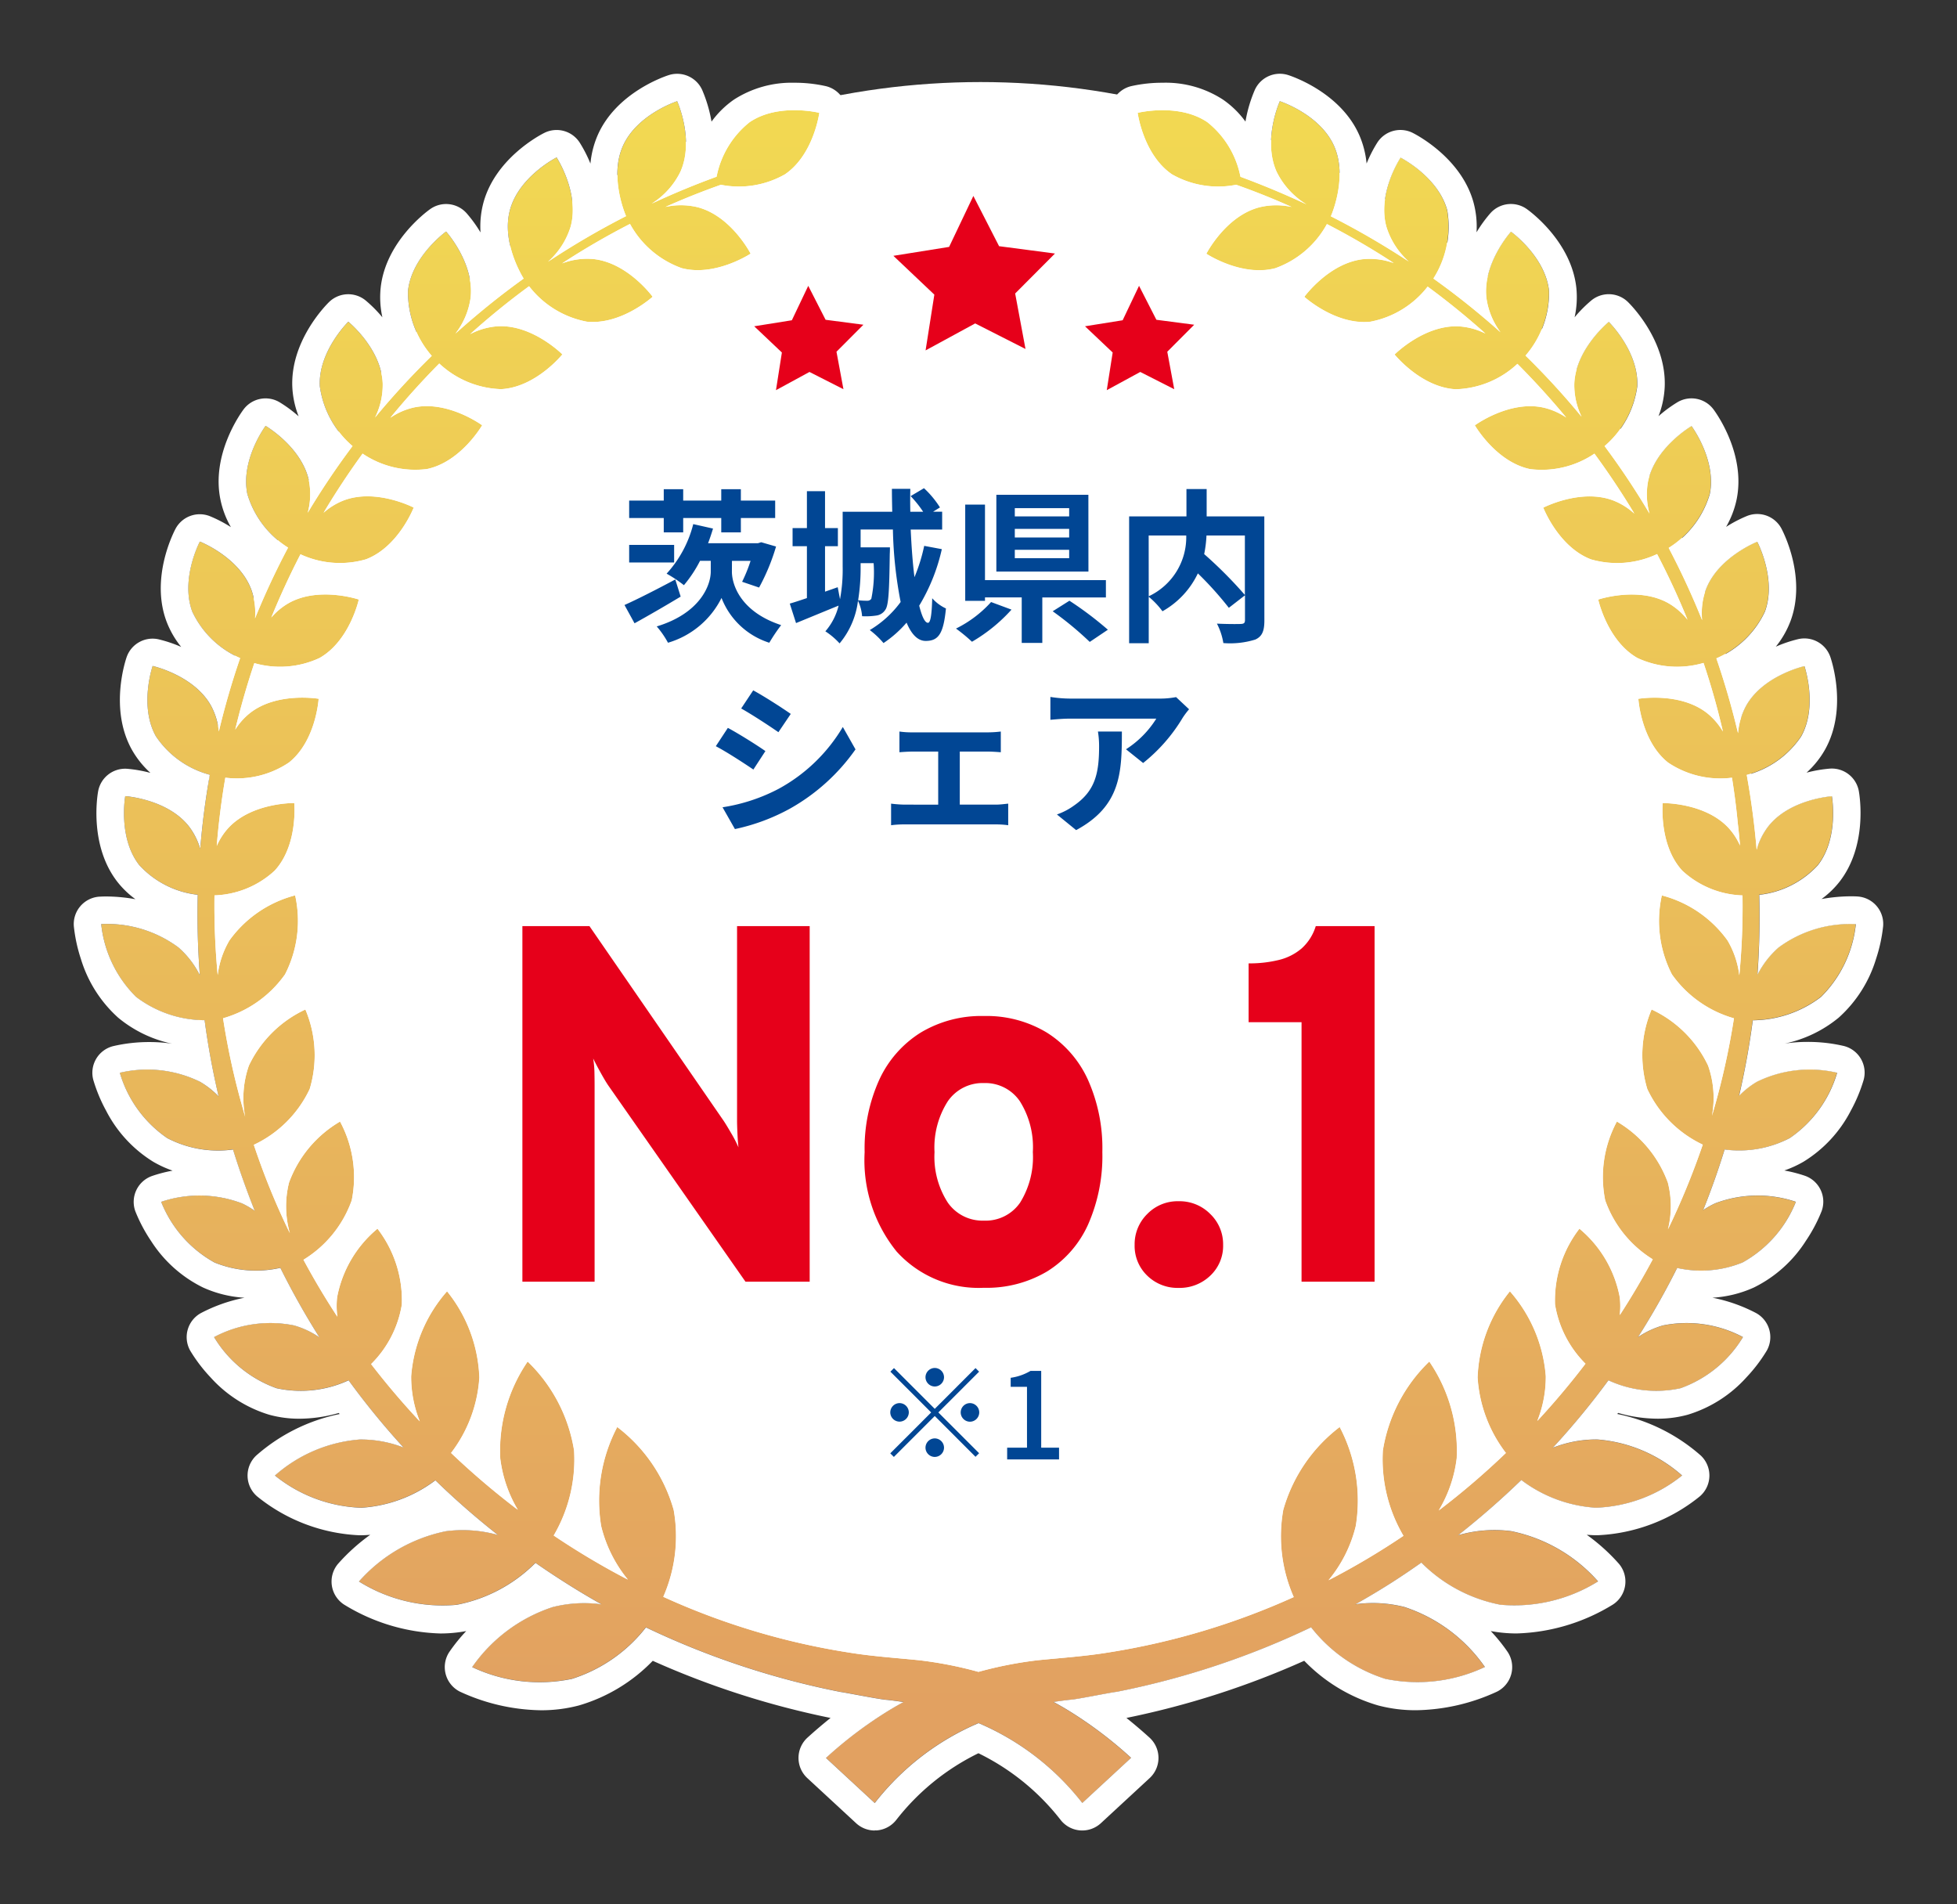 <svg id="img_mv_badge_01" xmlns="http://www.w3.org/2000/svg" xmlns:xlink="http://www.w3.org/1999/xlink" width="142.559" height="138.693" viewBox="0 0 142.559 138.693">
  <rect x="0" y="0" width="142.559" height="138.693" fill="#333333" stroke="none"/>
  <defs>
    <linearGradient id="linear-gradient" x1="0.5" x2="0.5" y2="1" gradientUnits="objectBoundingBox">
      <stop offset="0" stop-color="#ff9a10"/>
      <stop offset="1" stop-color="#ff531f"/>
    </linearGradient>
    <clipPath id="clip-path">
      <rect id="長方形_855" data-name="長方形 855" width="142.559" height="138.693" fill="url(#linear-gradient)"/>
    </clipPath>
    <linearGradient id="linear-gradient-2" x1="0.5" y1="0.942" x2="0.5" gradientUnits="objectBoundingBox">
      <stop offset="0" stop-color="#e2a161"/>
      <stop offset="1" stop-color="#f2d952"/>
    </linearGradient>
  </defs>
  <ellipse id="楕円形_186" data-name="楕円形 186" cx="56.681" cy="58.524" rx="56.681" ry="58.524" transform="translate(14.746 5.977)" fill="#fff"/>
  <g id="グループ_3005" data-name="グループ 3005" transform="translate(0 0)">
    <g id="グループ_3004" data-name="グループ 3004" transform="translate(0 0)" clip-path="url(#clip-path)">
      <path id="合体_23" data-name="合体 23" d="M63.906,118.125a19.025,19.025,0,0,0-7.562,5.822l-3.553-3.285a30.15,30.15,0,0,1,4.661-3.505q.488-.295.988-.565-.6-.093-1.2-.16c-.388,0-2.94-.518-3.4-.578a59.728,59.728,0,0,1-14.164-4.7,11.079,11.079,0,0,1-5.4,3.752,11.517,11.517,0,0,1-7.259-.86,11.522,11.522,0,0,1,5.859-4.37,9.338,9.338,0,0,1,3.569-.2q-1.372-.771-2.7-1.617-1.079-.685-2.116-1.406a11.047,11.047,0,0,1-5.75,3.058,11.517,11.517,0,0,1-7.11-1.7,11.52,11.52,0,0,1,6.327-3.66,9.463,9.463,0,0,1,3.8.275,57.608,57.608,0,0,1-4.559-3.986,10.012,10.012,0,0,1-5.4,2,10.586,10.586,0,0,1-6.288-2.347,10.58,10.58,0,0,1,6.178-2.624,8.565,8.565,0,0,1,3.195.588,56.772,56.772,0,0,1-4.007-4.9,8.306,8.306,0,0,1-5.249.577,8.739,8.739,0,0,1-4.551-3.725,8.737,8.737,0,0,1,5.819-.85,6.39,6.39,0,0,1,1.862.877,57.02,57.02,0,0,1-2.852-5.07,8,8,0,0,1-4.8-.391,8.743,8.743,0,0,1-3.883-4.417,8.737,8.737,0,0,1,5.88.11,5.923,5.923,0,0,1,.941.549c-.59-1.468-1.12-2.963-1.585-4.469a8.03,8.03,0,0,1-4.792-.831,8.74,8.74,0,0,1-3.455-4.76,8.742,8.742,0,0,1,5.844.657A6.23,6.23,0,0,1,8.555,72.5c-.431-1.835-.773-3.693-1.024-5.558a8.3,8.3,0,0,1-4.992-1.7A8.744,8.744,0,0,1,0,59.934a8.743,8.743,0,0,1,5.629,1.7,6.646,6.646,0,0,1,1.556,2.021,58.02,58.02,0,0,1-.153-5.86,6.811,6.811,0,0,1-4.26-2.153c-1.563-1.994-1.024-5.026-1.024-5.026s3.073.2,4.636,2.2a4.913,4.913,0,0,1,.827,1.649q.224-2.714.7-5.406a6.846,6.846,0,0,1-3.927-2.8c-1.237-2.211-.24-5.124-.24-5.124s3.005.672,4.244,2.883a4.985,4.985,0,0,1,.578,1.888c.428-1.8.945-3.586,1.551-5.346a6.879,6.879,0,0,1-3.489-3.387c-.882-2.375.552-5.1.552-5.1s2.866,1.126,3.749,3.5a5.055,5.055,0,0,1,.274,2.09,56.1,56.1,0,0,1,2.405-5.15A6.922,6.922,0,0,1,10.642,28.6c-.506-2.483,1.33-4.955,1.33-4.955s2.659,1.554,3.165,4.036a5.156,5.156,0,0,1-.094,2.292,56.266,56.266,0,0,1,3.263-4.856,6.974,6.974,0,0,1-2.383-4.369C15.8,18.219,18,16.06,18,16.06S20.387,18,20.505,20.536a5.312,5.312,0,0,1-.558,2.5,57.5,57.5,0,0,1,4.131-4.49,7.034,7.034,0,0,1-1.729-4.74c.272-2.52,2.774-4.315,2.774-4.315s2.06,2.289,1.788,4.808A5.491,5.491,0,0,1,25.8,16.93q.731-.659,1.492-1.3,1.687-1.423,3.48-2.711c-.2-.327-1.613-2.713-1-4.987.656-2.448,3.4-3.837,3.4-3.837S34.855,6.673,34.2,9.12a5.618,5.618,0,0,1-1.654,2.574A58.135,58.135,0,0,1,38.233,8.37c-.114-.263-1.2-2.9-.232-5.1C39.027.95,41.955,0,41.955,0s1.267,2.807.241,5.124a5.667,5.667,0,0,1-2.1,2.335q2.32-1.083,4.728-1.961a6.711,6.711,0,0,1,2.4-3.967C49.325.1,52.313.846,52.313.846s-.408,3.052-2.5,4.478a6.779,6.779,0,0,1-4.672.764Q43.075,6.818,41.1,7.7a5.187,5.187,0,0,1,2.349.02c2.452.643,3.856,3.382,3.856,3.382s-2.568,1.7-5.019,1.056a6.954,6.954,0,0,1-3.768-3.221,54.515,54.515,0,0,0-4.949,2.875,5.159,5.159,0,0,1,2.266-.32c2.521.257,4.332,2.749,4.332,2.749s-2.277,2.073-4.8,1.815a6.934,6.934,0,0,1-4.2-2.582,55.081,55.081,0,0,0-4.293,3.49,5.049,5.049,0,0,1,2.018-.574c2.531-.134,4.7,2.049,4.7,2.049s-1.931,2.4-4.461,2.532a6.89,6.89,0,0,1-4.507-1.868Q22.748,21,21.061,23.053a4.935,4.935,0,0,1,1.726-.753c2.479-.521,4.961,1.3,4.961,1.3s-1.538,2.667-4.018,3.188a6.849,6.849,0,0,1-4.691-1.122q-1.518,2.087-2.842,4.306a4.848,4.848,0,0,1,1.465-.9c2.37-.9,5.1.523,5.1.523s-1.109,2.872-3.48,3.769A6.818,6.818,0,0,1,14.516,33q-1.164,2.254-2.125,4.606a4.806,4.806,0,0,1,1.251-1.043c2.2-1.25,5.122-.269,5.122-.269s-.654,3.009-2.859,4.259a6.8,6.8,0,0,1-4.75.374q-.8,2.386-1.392,4.842a4.79,4.79,0,0,1,1.056-1.193c1.985-1.574,5.02-1.052,5.02-1.052s-.184,3.073-2.169,4.648a6.8,6.8,0,0,1-4.628,1.1q-.424,2.462-.625,4.967a4.773,4.773,0,0,1,.846-1.308c1.72-1.861,4.8-1.814,4.8-1.814s.291,3.066-1.428,4.927a6.782,6.782,0,0,1-4.384,1.8,54.05,54.05,0,0,0,.234,5.8,6.52,6.52,0,0,1,.857-2.524,8.541,8.541,0,0,1,4.785-3.278,8.542,8.542,0,0,1-.734,5.753,8.315,8.315,0,0,1-4.517,3.2,53.751,53.751,0,0,0,1.441,6.573c.056.2.113.407.171.611a7.154,7.154,0,0,1,.269-3.737,8.546,8.546,0,0,1,4.116-4.087,8.543,8.543,0,0,1,.315,5.792,8.475,8.475,0,0,1-4.07,4.065,52.776,52.776,0,0,0,2.623,6.433,7.118,7.118,0,0,1-.062-3.676A8.544,8.544,0,0,1,17.4,74.317a8.541,8.541,0,0,1,.852,5.736,8.341,8.341,0,0,1-3.516,4.331q1.142,2.127,2.468,4.147a5.9,5.9,0,0,1-.019-1.411,8.541,8.541,0,0,1,2.941-5A8.539,8.539,0,0,1,21.9,87.641a7.885,7.885,0,0,1-2.243,4.342q1.67,2.169,3.544,4.17a8.615,8.615,0,0,1-.629-3.293,10.577,10.577,0,0,1,2.615-6.18,10.573,10.573,0,0,1,2.354,6.285,10.068,10.068,0,0,1-2.06,5.49,56.963,56.963,0,0,0,4.86,4.139,9.566,9.566,0,0,1-1.283-3.768,11.513,11.513,0,0,1,2-7.03,11.517,11.517,0,0,1,3.384,6.479,10.957,10.957,0,0,1-1.484,6.194,55.528,55.528,0,0,0,5.4,3.21,9.778,9.778,0,0,1-1.947-3.9,11.526,11.526,0,0,1,1.173-7.215,11.523,11.523,0,0,1,4.114,6.042,10.966,10.966,0,0,1-.757,6.328,51.861,51.861,0,0,0,13.416,4.041c1.766.292,3.462.4,5.234.579a28.784,28.784,0,0,1,4.307.845,28.784,28.784,0,0,1,4.307-.845c1.773-.178,3.467-.287,5.234-.579a52.647,52.647,0,0,0,13.424-4.023,10.976,10.976,0,0,1-.764-6.346,11.523,11.523,0,0,1,4.114-6.042,11.522,11.522,0,0,1,1.172,7.215,9.816,9.816,0,0,1-1.985,3.946,54.534,54.534,0,0,0,5.456-3.234,10.972,10.972,0,0,1-1.5-6.217,11.517,11.517,0,0,1,3.384-6.479,11.513,11.513,0,0,1,2,7.03,9.6,9.6,0,0,1-1.312,3.818,56.066,56.066,0,0,0,4.89-4.187,10.071,10.071,0,0,1-2.061-5.492,10.573,10.573,0,0,1,2.354-6.285,10.577,10.577,0,0,1,2.615,6.18,8.6,8.6,0,0,1-.619,3.265q1.853-2,3.509-4.169a7.865,7.865,0,0,1-2.219-4.315,8.543,8.543,0,0,1,1.778-5.521,8.541,8.541,0,0,1,2.941,5,5.851,5.851,0,0,1,0,1.294c.855-1.318,1.658-2.676,2.4-4.062a8.3,8.3,0,0,1-3.465-4.3,8.541,8.541,0,0,1,.852-5.736,8.54,8.54,0,0,1,3.717,4.452,6.945,6.945,0,0,1,.006,3.4A55.656,55.656,0,0,0,116.665,76a8.452,8.452,0,0,1-4.043-4.052,8.549,8.549,0,0,1,.315-5.792,8.546,8.546,0,0,1,4.116,4.087,7.107,7.107,0,0,1,.282,3.658,54.107,54.107,0,0,0,1.6-7.1,8.318,8.318,0,0,1-4.519-3.2,8.542,8.542,0,0,1-.734-5.753,8.541,8.541,0,0,1,4.785,3.278,6.531,6.531,0,0,1,.86,2.543,52.783,52.783,0,0,0,.232-5.819,6.782,6.782,0,0,1-4.384-1.8c-1.72-1.861-1.428-4.927-1.428-4.927s3.078-.047,4.8,1.814a4.758,4.758,0,0,1,.831,1.277q-.069-.813-.164-1.628-.158-1.665-.424-3.309a6.815,6.815,0,0,1-4.649-1.1c-1.985-1.575-2.169-4.648-2.169-4.648s3.035-.522,5.02,1.052a4.871,4.871,0,0,1,1.139,1.328q-.583-2.534-1.411-4.993a6.851,6.851,0,0,1-4.813-.358c-2.2-1.25-2.859-4.259-2.859-4.259s2.918-.982,5.122.269a4.9,4.9,0,0,1,1.382,1.2q-.992-2.442-2.215-4.78a6.852,6.852,0,0,1-4.811.387c-2.37-.9-3.48-3.769-3.48-3.769s2.733-1.42,5.1-.523a4.9,4.9,0,0,1,1.536.96q-1.352-2.249-2.91-4.37a6.851,6.851,0,0,1-4.694,1.124c-2.48-.522-4.018-3.188-4.018-3.188s2.482-1.823,4.961-1.3a4.918,4.918,0,0,1,1.694.731q-1.685-2.034-3.553-3.908a6.87,6.87,0,0,1-4.488,1.851c-2.529-.133-4.46-2.532-4.46-2.532s2.172-2.183,4.7-2.049a4.992,4.992,0,0,1,1.919.524q-2.021-1.81-4.21-3.42a6.914,6.914,0,0,1-4.185,2.562c-2.521.258-4.8-1.815-4.8-1.815s1.81-2.492,4.331-2.749a5.11,5.11,0,0,1,2.189.293,54.348,54.348,0,0,0-4.874-2.843,6.948,6.948,0,0,1-3.765,3.217c-2.451.643-5.019-1.056-5.019-1.056s1.4-2.74,3.856-3.382A5.189,5.189,0,0,1,86.717,7.7q-1.981-.89-4.04-1.616A6.782,6.782,0,0,1,78,5.324C75.907,3.9,75.5.846,75.5.846s2.988-.741,5.083.684A6.715,6.715,0,0,1,82.988,5.5q2.484.918,4.81,2.01a5.729,5.729,0,0,1-2.182-2.39C84.59,2.807,85.857,0,85.857,0s2.929.95,3.954,3.268C90.8,5.5,89.656,8.2,89.574,8.381a58.864,58.864,0,0,1,5.674,3.294A5.6,5.6,0,0,1,93.613,9.12c-.657-2.447,1.027-5.026,1.027-5.026s2.748,1.39,3.4,3.837a7.057,7.057,0,0,1-1,4.977,56.824,56.824,0,0,1,4.885,3.909A5.414,5.414,0,0,1,100.9,14.3c-.272-2.519,1.788-4.808,1.788-4.808s2.5,1.8,2.774,4.315a7.007,7.007,0,0,1-1.71,4.716,56.059,56.059,0,0,1,4.081,4.448,5.272,5.272,0,0,1-.528-2.434c.119-2.531,2.508-4.476,2.508-4.476s2.2,2.159,2.076,4.69a6.967,6.967,0,0,1-2.377,4.363,56.266,56.266,0,0,1,3.27,4.911,5.188,5.188,0,0,1-.107-2.341c.507-2.482,3.165-4.036,3.165-4.036s1.836,2.471,1.33,4.955a6.941,6.941,0,0,1-2.989,3.925,57.1,57.1,0,0,1,2.434,5.26,5.122,5.122,0,0,1,.265-2.213c.883-2.375,3.749-3.5,3.749-3.5s1.435,2.724.553,5.1a6.909,6.909,0,0,1-3.527,3.4c.615,1.79,1.141,3.609,1.576,5.447a5.042,5.042,0,0,1,.591-2.006c1.237-2.21,4.243-2.883,4.243-2.883s1,2.913-.24,5.124a6.869,6.869,0,0,1-3.959,2.807q.49,2.7.722,5.447a4.94,4.94,0,0,1,.841-1.7c1.563-1.994,4.635-2.2,4.635-2.2s.538,3.032-1.025,5.026a6.814,6.814,0,0,1-4.267,2.154,57.938,57.938,0,0,1-.13,5.828,6.626,6.626,0,0,1,1.538-1.99,8.746,8.746,0,0,1,5.63-1.7,8.744,8.744,0,0,1-2.54,5.3,8.286,8.286,0,0,1-4.967,1.7c-.242,1.844-.574,3.684-1,5.505a6.193,6.193,0,0,1,1.3-1.026,8.742,8.742,0,0,1,5.844-.657A8.741,8.741,0,0,1,123,75.524a8,8,0,0,1-4.748.836q-.689,2.234-1.566,4.42a5.92,5.92,0,0,1,.878-.5,8.737,8.737,0,0,1,5.88-.11,8.743,8.743,0,0,1-3.883,4.417,7.975,7.975,0,0,1-4.766.4,56.307,56.307,0,0,1-2.855,5.042,6.37,6.37,0,0,1,1.83-.856,8.739,8.739,0,0,1,5.82.85,8.739,8.739,0,0,1-4.551,3.725,8.306,8.306,0,0,1-5.249-.577,57.2,57.2,0,0,1-4.056,4.916,8.589,8.589,0,0,1,3.244-.607,10.576,10.576,0,0,1,6.177,2.624,10.582,10.582,0,0,1-6.287,2.347,10.029,10.029,0,0,1-5.423-2.019,59.94,59.94,0,0,1-4.609,4.025,9.507,9.507,0,0,1,3.872-.3,11.52,11.52,0,0,1,6.327,3.66,11.518,11.518,0,0,1-7.11,1.7,11.059,11.059,0,0,1-5.763-3.07q-1.03.725-2.1,1.419-1.328.847-2.7,1.617a9.341,9.341,0,0,1,3.57.2,11.521,11.521,0,0,1,5.859,4.37,11.517,11.517,0,0,1-7.259.86,11.078,11.078,0,0,1-5.4-3.753,59.737,59.737,0,0,1-14.163,4.7c-.425.04-2.979.571-3.4.578q-.6.067-1.2.16.5.271.988.565a30.15,30.15,0,0,1,4.661,3.505l-3.553,3.285A19.023,19.023,0,0,0,63.906,118.125Z" transform="translate(7.373 7.373)" fill="url(#linear-gradient-2)"/>
      <path id="合体_23_-_アウトライン" data-name="合体 23 - アウトライン" d="M71.469,123.946l3.553-3.285a30.15,30.15,0,0,0-4.661-3.505q-.488-.295-.988-.565.6-.093,1.2-.16c.417-.008,2.971-.539,3.4-.578a59.738,59.738,0,0,0,14.163-4.7,11.078,11.078,0,0,0,5.4,3.753,11.517,11.517,0,0,0,7.259-.86,11.522,11.522,0,0,0-5.859-4.37,9.342,9.342,0,0,0-3.57-.2q1.372-.77,2.7-1.617,1.075-.694,2.1-1.419a11.058,11.058,0,0,0,5.763,3.07,11.517,11.517,0,0,0,7.11-1.7,11.52,11.52,0,0,0-6.327-3.66,9.507,9.507,0,0,0-3.872.3,59.944,59.944,0,0,0,4.609-4.025,10.03,10.03,0,0,0,5.423,2.019,10.585,10.585,0,0,0,6.287-2.347,10.575,10.575,0,0,0-6.177-2.624,8.589,8.589,0,0,0-3.244.607,57.207,57.207,0,0,0,4.056-4.916,8.306,8.306,0,0,0,5.249.577,8.739,8.739,0,0,0,4.551-3.725,8.739,8.739,0,0,0-5.82-.85,6.37,6.37,0,0,0-1.83.856A56.31,56.31,0,0,0,114.8,84.98a7.975,7.975,0,0,0,4.766-.4,8.743,8.743,0,0,0,3.883-4.417,8.737,8.737,0,0,0-5.88.11,5.919,5.919,0,0,0-.878.5q.878-2.185,1.566-4.42A8,8,0,0,0,123,75.524a8.741,8.741,0,0,0,3.455-4.76,8.742,8.742,0,0,0-5.844.657,6.192,6.192,0,0,0-1.3,1.026c.423-1.821.755-3.661,1-5.505a8.286,8.286,0,0,0,4.967-1.7,8.744,8.744,0,0,0,2.54-5.3,8.746,8.746,0,0,0-5.63,1.7,6.626,6.626,0,0,0-1.538,1.99,57.944,57.944,0,0,0,.13-5.828,6.814,6.814,0,0,0,4.267-2.154c1.563-1.994,1.025-5.026,1.025-5.026s-3.073.2-4.636,2.2a4.94,4.94,0,0,0-.841,1.7q-.232-2.738-.722-5.447a6.869,6.869,0,0,0,3.959-2.807c1.238-2.211.24-5.124.24-5.124s-3.005.672-4.243,2.883a5.042,5.042,0,0,0-.591,2.006c-.435-1.837-.961-3.657-1.576-5.447a6.909,6.909,0,0,0,3.527-3.4c.882-2.375-.553-5.1-.553-5.1s-2.865,1.126-3.749,3.5a5.121,5.121,0,0,0-.265,2.213,57.106,57.106,0,0,0-2.434-5.26,6.941,6.941,0,0,0,2.989-3.925c.506-2.483-1.33-4.955-1.33-4.955s-2.658,1.554-3.165,4.036a5.188,5.188,0,0,0,.107,2.341,56.267,56.267,0,0,0-3.27-4.911,6.967,6.967,0,0,0,2.377-4.363c.119-2.531-2.076-4.69-2.076-4.69s-2.388,1.944-2.508,4.476a5.273,5.273,0,0,0,.528,2.434,56.058,56.058,0,0,0-4.081-4.448,7.007,7.007,0,0,0,1.71-4.716c-.272-2.52-2.774-4.315-2.774-4.315s-2.06,2.289-1.788,4.808a5.414,5.414,0,0,0,1.031,2.521,56.82,56.82,0,0,0-4.885-3.909,7.057,7.057,0,0,0,1-4.977c-.656-2.448-3.4-3.837-3.4-3.837S92.957,6.673,93.614,9.12a5.6,5.6,0,0,0,1.634,2.555,58.864,58.864,0,0,0-5.674-3.294c.082-.186,1.226-2.878.237-5.114C88.786.95,85.857,0,85.857,0s-1.267,2.807-.241,5.124A5.729,5.729,0,0,0,87.8,7.514q-2.327-1.089-4.81-2.01a6.715,6.715,0,0,0-2.405-3.974C78.488.1,75.5.846,75.5.846S75.907,3.9,78,5.324a6.782,6.782,0,0,0,4.676.763q2.056.724,4.04,1.616a5.19,5.19,0,0,0-2.354.019c-2.452.643-3.856,3.382-3.856,3.382s2.568,1.7,5.019,1.056a6.948,6.948,0,0,0,3.765-3.217,54.348,54.348,0,0,1,4.874,2.843,5.11,5.11,0,0,0-2.189-.293c-2.521.257-4.331,2.749-4.331,2.749s2.277,2.073,4.8,1.815A6.914,6.914,0,0,0,96.627,13.5q2.186,1.607,4.21,3.42a4.992,4.992,0,0,0-1.919-.524c-2.53-.134-4.7,2.049-4.7,2.049s1.931,2.4,4.46,2.532a6.87,6.87,0,0,0,4.488-1.851q1.865,1.87,3.553,3.908a4.918,4.918,0,0,0-1.694-.731c-2.479-.521-4.961,1.3-4.961,1.3s1.538,2.667,4.018,3.188a6.851,6.851,0,0,0,4.694-1.124q1.554,2.116,2.91,4.37a4.9,4.9,0,0,0-1.536-.96c-2.37-.9-5.1.523-5.1.523s1.109,2.872,3.48,3.769a6.852,6.852,0,0,0,4.811-.387q1.22,2.335,2.215,4.78a4.9,4.9,0,0,0-1.382-1.2c-2.2-1.25-5.122-.269-5.122-.269s.654,3.009,2.859,4.259a6.851,6.851,0,0,0,4.813.358q.826,2.459,1.411,4.993a4.871,4.871,0,0,0-1.139-1.328c-1.985-1.574-5.02-1.052-5.02-1.052s.184,3.073,2.169,4.648a6.815,6.815,0,0,0,4.649,1.1q.266,1.645.424,3.309.095.814.164,1.628a4.758,4.758,0,0,0-.832-1.277c-1.72-1.861-4.8-1.814-4.8-1.814s-.292,3.066,1.428,4.927a6.782,6.782,0,0,0,4.384,1.8,52.78,52.78,0,0,1-.232,5.819,6.531,6.531,0,0,0-.86-2.543,8.541,8.541,0,0,0-4.785-3.278,8.542,8.542,0,0,0,.734,5.753,8.318,8.318,0,0,0,4.519,3.2,54.111,54.111,0,0,1-1.6,7.1,7.107,7.107,0,0,0-.282-3.658,8.546,8.546,0,0,0-4.116-4.087,8.549,8.549,0,0,0-.315,5.792A8.451,8.451,0,0,0,116.665,76a55.653,55.653,0,0,1-2.528,6.168,6.945,6.945,0,0,0-.006-3.4,8.54,8.54,0,0,0-3.717-4.452,8.541,8.541,0,0,0-.852,5.736,8.3,8.3,0,0,0,3.465,4.3c-.743,1.386-1.546,2.744-2.4,4.062a5.851,5.851,0,0,0,0-1.294,8.541,8.541,0,0,0-2.941-5,8.543,8.543,0,0,0-1.778,5.521,7.865,7.865,0,0,0,2.219,4.315q-1.653,2.166-3.509,4.169a8.605,8.605,0,0,0,.619-3.265,10.577,10.577,0,0,0-2.615-6.18,10.573,10.573,0,0,0-2.354,6.285,10.071,10.071,0,0,0,2.061,5.492,56.06,56.06,0,0,1-4.89,4.187,9.6,9.6,0,0,0,1.312-3.818,11.513,11.513,0,0,0-2-7.03,11.517,11.517,0,0,0-3.384,6.479,10.972,10.972,0,0,0,1.5,6.217,54.535,54.535,0,0,1-5.456,3.234,9.816,9.816,0,0,0,1.985-3.946,11.522,11.522,0,0,0-1.172-7.215,11.523,11.523,0,0,0-4.114,6.042,10.977,10.977,0,0,0,.764,6.346,52.647,52.647,0,0,1-13.424,4.023c-1.766.292-3.461.4-5.234.579a28.781,28.781,0,0,0-4.307.845,28.781,28.781,0,0,0-4.307-.845c-1.772-.178-3.467-.287-5.234-.579a51.861,51.861,0,0,1-13.416-4.041,10.966,10.966,0,0,0,.757-6.328,11.523,11.523,0,0,0-4.114-6.042,11.526,11.526,0,0,0-1.173,7.215,9.778,9.778,0,0,0,1.947,3.9,55.53,55.53,0,0,1-5.4-3.21,10.958,10.958,0,0,0,1.484-6.194,11.517,11.517,0,0,0-3.384-6.479,11.513,11.513,0,0,0-2,7.03,9.566,9.566,0,0,0,1.283,3.768,56.963,56.963,0,0,1-4.86-4.139,10.068,10.068,0,0,0,2.06-5.49,10.573,10.573,0,0,0-2.354-6.285,10.577,10.577,0,0,0-2.615,6.18,8.616,8.616,0,0,0,.629,3.293q-1.871-2-3.544-4.17A7.885,7.885,0,0,0,21.9,87.641a8.539,8.539,0,0,0-1.777-5.521,8.541,8.541,0,0,0-2.941,5,5.9,5.9,0,0,0,.019,1.411q-1.323-2.018-2.468-4.147a8.341,8.341,0,0,0,3.516-4.331,8.541,8.541,0,0,0-.852-5.736,8.545,8.545,0,0,0-3.718,4.452,7.118,7.118,0,0,0,.062,3.676,52.778,52.778,0,0,1-2.623-6.433,8.475,8.475,0,0,0,4.07-4.065,8.543,8.543,0,0,0-.315-5.792,8.546,8.546,0,0,0-4.116,4.087,7.154,7.154,0,0,0-.269,3.737c-.059-.2-.115-.407-.171-.611a53.754,53.754,0,0,1-1.441-6.573,8.315,8.315,0,0,0,4.517-3.2,8.542,8.542,0,0,0,.734-5.753,8.541,8.541,0,0,0-4.785,3.278,6.52,6.52,0,0,0-.857,2.524,54.051,54.051,0,0,1-.234-5.8,6.782,6.782,0,0,0,4.384-1.8c1.719-1.861,1.428-4.927,1.428-4.927s-3.078-.047-4.8,1.814a4.773,4.773,0,0,0-.846,1.308q.2-2.5.625-4.967a6.8,6.8,0,0,0,4.628-1.1c1.985-1.575,2.169-4.648,2.169-4.648s-3.035-.522-5.02,1.052a4.79,4.79,0,0,0-1.056,1.193q.587-2.454,1.392-4.842a6.8,6.8,0,0,0,4.75-.374c2.2-1.25,2.859-4.259,2.859-4.259s-2.918-.982-5.122.269a4.806,4.806,0,0,0-1.251,1.043Q13.35,35.256,14.516,33a6.818,6.818,0,0,0,4.77.369c2.37-.9,3.48-3.769,3.48-3.769s-2.733-1.42-5.1-.523a4.848,4.848,0,0,0-1.465.9q1.321-2.214,2.842-4.306a6.849,6.849,0,0,0,4.691,1.122c2.48-.522,4.018-3.188,4.018-3.188s-2.482-1.823-4.961-1.3a4.935,4.935,0,0,0-1.726.753Q22.748,21,24.628,19.105a6.89,6.89,0,0,0,4.507,1.868c2.53-.133,4.461-2.532,4.461-2.532s-2.172-2.183-4.7-2.049a5.049,5.049,0,0,0-2.018.574,55.082,55.082,0,0,1,4.293-3.49,6.934,6.934,0,0,0,4.2,2.582c2.521.258,4.8-1.815,4.8-1.815s-1.811-2.492-4.332-2.749a5.159,5.159,0,0,0-2.266.32,54.517,54.517,0,0,1,4.949-2.875,6.954,6.954,0,0,0,3.768,3.221c2.451.643,5.019-1.056,5.019-1.056s-1.4-2.74-3.856-3.382A5.187,5.187,0,0,0,41.1,7.7q1.972-.882,4.038-1.614a6.779,6.779,0,0,0,4.672-.764c2.095-1.426,2.5-4.478,2.5-4.478S49.325.1,47.23,1.531a6.711,6.711,0,0,0-2.4,3.967q-2.405.877-4.728,1.961a5.666,5.666,0,0,0,2.1-2.335C43.222,2.807,41.955,0,41.955,0S39.027.95,38,3.268c-.973,2.2.118,4.84.232,5.1a58.13,58.13,0,0,0-5.689,3.323A5.618,5.618,0,0,0,34.2,9.12c.656-2.447-1.027-5.026-1.027-5.026s-2.748,1.39-3.4,3.837c-.61,2.274.8,4.66,1,4.987q-1.792,1.287-3.48,2.711-.76.64-1.492,1.3A5.491,5.491,0,0,0,26.911,14.3c.272-2.519-1.788-4.808-1.788-4.808s-2.5,1.8-2.774,4.315a7.034,7.034,0,0,0,1.729,4.74,57.5,57.5,0,0,0-4.131,4.49,5.311,5.311,0,0,0,.558-2.5C20.387,18,18,16.06,18,16.06s-2.2,2.159-2.076,4.69a6.974,6.974,0,0,0,2.384,4.369,56.262,56.262,0,0,0-3.263,4.856,5.156,5.156,0,0,0,.094-2.292c-.506-2.482-3.165-4.036-3.165-4.036s-1.836,2.471-1.33,4.955a6.922,6.922,0,0,0,2.969,3.912,56.1,56.1,0,0,0-2.405,5.15,5.055,5.055,0,0,0-.274-2.09c-.883-2.375-3.749-3.5-3.749-3.5s-1.434,2.724-.552,5.1a6.879,6.879,0,0,0,3.489,3.387C9.515,42.319,9,44.106,8.569,45.905a4.985,4.985,0,0,0-.578-1.888c-1.238-2.21-4.244-2.883-4.244-2.883s-1,2.913.239,5.124a6.846,6.846,0,0,0,3.927,2.8q-.481,2.688-.7,5.406a4.913,4.913,0,0,0-.827-1.649c-1.563-1.994-4.636-2.2-4.636-2.2s-.539,3.032,1.024,5.026A6.811,6.811,0,0,0,7.032,57.8a58.02,58.02,0,0,0,.153,5.86,6.646,6.646,0,0,0-1.556-2.021A8.743,8.743,0,0,0,0,59.934a8.744,8.744,0,0,0,2.54,5.3,8.3,8.3,0,0,0,4.992,1.7c.25,1.865.592,3.722,1.024,5.558A6.23,6.23,0,0,0,7.2,71.421a8.742,8.742,0,0,0-5.844-.657,8.74,8.74,0,0,0,3.455,4.76,8.03,8.03,0,0,0,4.792.831c.466,1.506,1,3,1.585,4.468a5.926,5.926,0,0,0-.941-.549,8.737,8.737,0,0,0-5.88-.11A8.743,8.743,0,0,0,8.25,84.582a8,8,0,0,0,4.8.391,57.016,57.016,0,0,0,2.852,5.07,6.39,6.39,0,0,0-1.862-.877,8.737,8.737,0,0,0-5.819.85,8.739,8.739,0,0,0,4.551,3.725,8.306,8.306,0,0,0,5.249-.577,56.773,56.773,0,0,0,4.007,4.9,8.566,8.566,0,0,0-3.195-.588,10.58,10.58,0,0,0-6.178,2.624,10.588,10.588,0,0,0,6.288,2.347,10.012,10.012,0,0,0,5.4-2,57.609,57.609,0,0,0,4.559,3.986,9.463,9.463,0,0,0-3.8-.275,11.52,11.52,0,0,0-6.327,3.66,11.518,11.518,0,0,0,7.11,1.7,11.047,11.047,0,0,0,5.75-3.058q1.037.722,2.116,1.407,1.328.847,2.7,1.617a9.339,9.339,0,0,0-3.569.2,11.522,11.522,0,0,0-5.86,4.37,11.517,11.517,0,0,0,7.259.86,11.079,11.079,0,0,0,5.4-3.752,59.728,59.728,0,0,0,14.164,4.7c.456.061,3.008.574,3.4.578q.6.067,1.2.16-.5.271-.988.565a30.15,30.15,0,0,0-4.661,3.505l3.553,3.285a19.025,19.025,0,0,1,7.562-5.822,19.023,19.023,0,0,1,7.562,5.822m-15.125,2a2,2,0,0,1-1.358-.532l-3.553-3.285a2,2,0,0,1,.014-2.95q.83-.753,1.679-1.431a61.848,61.848,0,0,1-12.953-4.162,12.256,12.256,0,0,1-5.373,3.25,10.687,10.687,0,0,1-2.763.352,14.5,14.5,0,0,1-5.913-1.357,2,2,0,0,1-.772-2.886,12.723,12.723,0,0,1,1.232-1.525q-.2.038-.409.069a10.252,10.252,0,0,1-1.477.106,14.119,14.119,0,0,1-7.023-2.112,2,2,0,0,1-.432-2.956,14.03,14.03,0,0,1,2.351-2.12q-.3.027-.607.034l-.2,0a12.71,12.71,0,0,1-7.426-2.825,2,2,0,0,1-.067-2.987,13.174,13.174,0,0,1,6.068-3.017l-.059-.077a10.552,10.552,0,0,1-2.871.418,8.214,8.214,0,0,1-2.193-.289,9.414,9.414,0,0,1-4.275-2.719,11.4,11.4,0,0,1-1.476-1.935,2,2,0,0,1,.761-2.746,11.621,11.621,0,0,1,3.187-1.123A8.513,8.513,0,0,1,7.408,86.4a9.421,9.421,0,0,1-3.774-3.38,11.4,11.4,0,0,1-1.141-2.149,2,2,0,0,1,1.2-2.585A10.389,10.389,0,0,1,5.2,77.893a8,8,0,0,1-1.4-.641A9.417,9.417,0,0,1,.361,73.535a11.4,11.4,0,0,1-.936-2.246A2,2,0,0,1,.86,68.827a11.532,11.532,0,0,1,2.654-.3,11.048,11.048,0,0,1,1.656.121,9.094,9.094,0,0,1-3.931-1.893A9.421,9.421,0,0,1-1.478,62.48,11.4,11.4,0,0,1-1.993,60.1a2,2,0,0,1,.475-1.47,2,2,0,0,1,1.38-.693c.046,0,.218-.014.488-.014a12.216,12.216,0,0,1,2.144.2,6.58,6.58,0,0,1-1.3-1.245c-2.055-2.622-1.491-6.21-1.419-6.61a2,2,0,0,1,2.1-1.646,9.712,9.712,0,0,1,1.712.3,6.717,6.717,0,0,1-1.349-1.68c-1.627-2.907-.518-6.365-.387-6.749a2,2,0,0,1,2.329-1.3,9.712,9.712,0,0,1,1.646.554,6.728,6.728,0,0,1-1.074-1.868c-1.16-3.123.467-6.368.657-6.728a2,2,0,0,1,2.5-.93,9.712,9.712,0,0,1,1.538.8A6.748,6.748,0,0,1,8.682,29c-.666-3.265,1.442-6.222,1.684-6.548a2,2,0,0,1,2.615-.534,9.717,9.717,0,0,1,1.4,1.032,6.7,6.7,0,0,1-.459-2.108c-.157-3.328,2.381-5.925,2.671-6.21a2,2,0,0,1,2.665-.125,9.7,9.7,0,0,1,1.223,1.23,6.745,6.745,0,0,1-.124-2.148c.357-3.313,3.266-5.489,3.6-5.726a2,2,0,0,1,2.653.287,9.71,9.71,0,0,1,1.021,1.407,6.707,6.707,0,0,1,.206-2.146c.862-3.218,4.07-4.92,4.433-5.1A2,2,0,0,1,34.847,3a9.711,9.711,0,0,1,.791,1.543,6.741,6.741,0,0,1,.535-2.085C37.52-.588,40.951-1.777,41.338-1.9a2,2,0,0,1,2.44,1.08,10.134,10.134,0,0,1,.68,2.306A6.794,6.794,0,0,1,46.1-.123,7.763,7.763,0,0,1,50.5-1.346a10.294,10.294,0,0,1,2.3.251,2,2,0,0,1,1.5,2.206c-.054.4-.606,3.991-3.36,5.866a7.307,7.307,0,0,1-3.3,1.163,10.166,10.166,0,0,1,1.453,2.052,2,2,0,0,1-.677,2.581,9.842,9.842,0,0,1-4.954,1.533,6.723,6.723,0,0,1-1.288-.122,2,2,0,0,1-.653,1.538,9.335,9.335,0,0,1-5.7,2.359q-.124,0-.247,0a2,2,0,0,1-.408,1.62,9.2,9.2,0,0,1-5.519,3.242,2,2,0,0,1-.154,1.664,9.2,9.2,0,0,1-4.953,4.052,2,2,0,0,1,.1,1.667,9.192,9.192,0,0,1-4.272,4.767,2,2,0,0,1,.359,1.631,9.191,9.191,0,0,1-3.488,5.367,2,2,0,0,1,.606,1.557,9.192,9.192,0,0,1-2.622,5.841,2,2,0,0,1,.84,1.443,9.767,9.767,0,0,1-1,5.139,2,2,0,0,1,1.017,1.3,11.267,11.267,0,0,1,.261,2.4,9.453,9.453,0,0,1-.991,4.442A2,2,0,0,1,16.7,65.34a11.274,11.274,0,0,1,.689,2.314,9.387,9.387,0,0,1-.215,4.674,2,2,0,0,1,1.965,1.008,11.272,11.272,0,0,1,.9,2.24,9.449,9.449,0,0,1,.248,4.551,1.994,1.994,0,0,1,1.393.741,11.266,11.266,0,0,1,1.255,2.062,10.513,10.513,0,0,1,.808,2.361,2,2,0,0,1,2.962.088,13.4,13.4,0,0,1,2.618,5.407c.061-.092.1-.147.113-.164a2,2,0,0,1,2.971-.3,14.43,14.43,0,0,1,3.444,5.251,2,2,0,0,1,2.907-.63,13.556,13.556,0,0,1,4.9,7.231,12,12,0,0,1-.227,5.658A49.6,49.6,0,0,0,54.675,111l.017,0c1.236.2,2.444.315,3.722.432.45.041.916.084,1.385.131l.036,0a30.974,30.974,0,0,1,4.071.761,30.975,30.975,0,0,1,4.071-.761l.036,0c.468-.047.933-.089,1.383-.131,1.279-.117,2.487-.227,3.724-.432l.013,0a50.631,50.631,0,0,0,11.251-3.155,12.007,12.007,0,0,1-.23-5.672,13.556,13.556,0,0,1,4.9-7.231,2,2,0,0,1,2.907.63A14.431,14.431,0,0,1,95.4,90.32a2,2,0,0,1,2.971.3c.012.017.052.072.113.164a13.4,13.4,0,0,1,2.618-5.407,2,2,0,0,1,2.962-.088,10.515,10.515,0,0,1,.809-2.361,11.271,11.271,0,0,1,1.255-2.062,2,2,0,0,1,1.393-.741,9.448,9.448,0,0,1,.248-4.551,11.272,11.272,0,0,1,.9-2.24,2,2,0,0,1,1.965-1.008,9.393,9.393,0,0,1-.214-4.674,11.278,11.278,0,0,1,.689-2.314,2,2,0,0,1,1.36-1.131,9.454,9.454,0,0,1-.991-4.442,11.27,11.27,0,0,1,.261-2.4,2,2,0,0,1,1.017-1.3,9.762,9.762,0,0,1-1-5.14,2,2,0,0,1,.84-1.443,9.2,9.2,0,0,1-2.622-5.841,2,2,0,0,1,.606-1.557,9.19,9.19,0,0,1-3.487-5.367,2,2,0,0,1,.359-1.631,9.192,9.192,0,0,1-4.272-4.767,2,2,0,0,1,.1-1.667A9.2,9.2,0,0,1,98.331,24.6a2,2,0,0,1-.154-1.664A9.2,9.2,0,0,1,92.659,19.7a2,2,0,0,1-.408-1.62q-.123,0-.247,0a9.334,9.334,0,0,1-5.7-2.359,2,2,0,0,1-.653-1.538,6.729,6.729,0,0,1-1.288.122A9.839,9.839,0,0,1,79.4,12.773a2,2,0,0,1-.676-2.581,10.167,10.167,0,0,1,1.451-2.05,7.194,7.194,0,0,1-3.3-1.165c-2.754-1.874-3.306-5.463-3.36-5.866a2,2,0,0,1,1.5-2.206,10.3,10.3,0,0,1,2.3-.251A7.658,7.658,0,0,1,81.708-.123a6.8,6.8,0,0,1,1.646,1.606,10.135,10.135,0,0,1,.68-2.306,2,2,0,0,1,2.44-1.08c.387.126,3.818,1.314,5.166,4.361a6.729,6.729,0,0,1,.537,2.081A9.7,9.7,0,0,1,92.966,3a2,2,0,0,1,2.577-.691c.363.184,3.571,1.886,4.433,5.1a6.719,6.719,0,0,1,.21,2.138,9.7,9.7,0,0,1,1.017-1.4,2,2,0,0,1,2.653-.287c.33.237,3.239,2.412,3.6,5.726a6.726,6.726,0,0,1-.126,2.151,9.709,9.709,0,0,1,1.226-1.233,2,2,0,0,1,2.665.125c.29.285,2.828,2.882,2.671,6.21a6.773,6.773,0,0,1-.449,2.1,9.7,9.7,0,0,1,1.392-1.023,2,2,0,0,1,2.615.534c.243.326,2.35,3.283,1.684,6.547a6.756,6.756,0,0,1-.769,2.007,9.705,9.705,0,0,1,1.536-.8,2,2,0,0,1,2.5.929c.19.36,1.818,3.605.658,6.728a6.744,6.744,0,0,1-1.072,1.868,9.714,9.714,0,0,1,1.644-.553,2,2,0,0,1,2.328,1.3c.132.385,1.242,3.843-.386,6.75a6.718,6.718,0,0,1-1.347,1.679,9.714,9.714,0,0,1,1.71-.295,2,2,0,0,1,2.1,1.646c.071.4.634,3.987-1.42,6.609a6.576,6.576,0,0,1-1.3,1.246,12.217,12.217,0,0,1,2.145-.2c.271,0,.442.01.489.014a2,2,0,0,1,1.855,2.163,11.4,11.4,0,0,1-.515,2.378,9.421,9.421,0,0,1-2.715,4.277,9.109,9.109,0,0,1-3.939,1.895,11.041,11.041,0,0,1,1.663-.122,11.528,11.528,0,0,1,2.654.3,2,2,0,0,1,1.434,2.462,11.4,11.4,0,0,1-.936,2.246,9.417,9.417,0,0,1-3.443,3.717,8.008,8.008,0,0,1-1.4.641,10.387,10.387,0,0,1,1.511.389,2,2,0,0,1,1.2,2.585,11.4,11.4,0,0,1-1.141,2.149A9.42,9.42,0,0,1,120.4,86.4a8.513,8.513,0,0,1-3.028.748,11.619,11.619,0,0,1,3.187,1.123,2,2,0,0,1,.761,2.746,11.4,11.4,0,0,1-1.476,1.935,9.414,9.414,0,0,1-4.275,2.719,8.217,8.217,0,0,1-2.193.289,10.551,10.551,0,0,1-2.877-.42l-.06.077a13.166,13.166,0,0,1,6.074,3.019,2,2,0,0,1-.067,2.986,12.71,12.71,0,0,1-7.425,2.826l-.2,0q-.307-.007-.608-.034a14.03,14.03,0,0,1,2.351,2.12,2,2,0,0,1-.432,2.956,14.124,14.124,0,0,1-7.023,2.112,10.245,10.245,0,0,1-1.477-.106q-.207-.03-.41-.069a12.725,12.725,0,0,1,1.232,1.525,2,2,0,0,1-.772,2.886,14.5,14.5,0,0,1-5.912,1.357,10.685,10.685,0,0,1-2.763-.352,12.254,12.254,0,0,1-5.373-3.25,61.857,61.857,0,0,1-12.952,4.163q.848.678,1.679,1.431a2,2,0,0,1,.014,2.95l-3.553,3.285a2,2,0,0,1-2.935-.239,17.071,17.071,0,0,0-5.985-4.856,17.069,17.069,0,0,0-5.985,4.856,2,2,0,0,1-1.415.764Q56.425,125.946,56.344,125.946Z" transform="translate(7.373 7.373)" fill="#fff"/>
    </g>
  </g>
  <g id="グループ_2579" data-name="グループ 2579" transform="translate(35.022 31.783)">
    <path id="パス_2938" data-name="パス 2938" d="M-20.808-7.008h1.416V-8.052h2.772v1.044h1.428V-8.052h2.5V-9.324h-2.5v-.828H-16.62v.828h-2.772v-.828h-1.416v.828h-2.52v1.272h2.52Zm.756.912h-3.276v1.284h3.276Zm.084,2.52c-1.344.72-2.784,1.452-3.7,1.86l.732,1.332c1-.552,2.244-1.272,3.36-1.944Zm4.128-1.356h1.356A11.153,11.153,0,0,1-15.1-3.408l1.236.42a15.139,15.139,0,0,0,1.236-2.988l-1.08-.312-.24.072H-17.58c.132-.348.252-.708.36-1.068l-1.44-.324A8.376,8.376,0,0,1-20.6-4a9.582,9.582,0,0,1,1.26.84,9.307,9.307,0,0,0,1.176-1.776h.78v.78c0,1.02-.792,3.048-3.936,4A6.545,6.545,0,0,1-20.5,1.032a6.355,6.355,0,0,0,3.9-3.264,5.517,5.517,0,0,0,3.48,3.264,13.372,13.372,0,0,1,.864-1.284c-2.928-.96-3.588-2.916-3.588-3.9Zm10.32.168a9.551,9.551,0,0,1-.168,2.592.335.335,0,0,1-.3.144,5.239,5.239,0,0,1-.66-.036,14.947,14.947,0,0,0,.18-2.46v-.24Zm3.684-1.26a12.67,12.67,0,0,1-.708,2.28c-.132-1.02-.216-2.208-.276-3.468H-.528v-1.3h-.66l.5-.312a6.919,6.919,0,0,0-1.164-1.4l-.972.576a8.081,8.081,0,0,1,.912,1.14h-.936c-.012-.552-.012-1.1,0-1.668H-4.188c0,.552.012,1.1.024,1.668H-7.776v3.984a11.854,11.854,0,0,1-.192,2.388l-.168-.876-.924.324V-6h.936V-7.32H-9.06v-2.688h-1.32V-7.32h-1.044V-6h1.044v3.78c-.468.156-.888.3-1.248.4L-11.172-.4c.912-.372,2.04-.84,3.1-1.272A4.43,4.43,0,0,1-9.036.2,5.3,5.3,0,0,1-8,1.08,5.937,5.937,0,0,0-6.66-2.028,3.2,3.2,0,0,1-6.36-.9,5.19,5.19,0,0,0-5.328-.948a.916.916,0,0,0,.66-.42c.24-.324.288-1.392.324-4.068.012-.156.012-.48.012-.48H-6.468v-1.3h2.352a30.556,30.556,0,0,0,.564,5.28A7.6,7.6,0,0,1-5.8.108a6.282,6.282,0,0,1,1,.948A8.256,8.256,0,0,0-3.12-.432C-2.772.4-2.316.9-1.728.9-.8.9-.432.384-.252-1.464a3.051,3.051,0,0,1-1-.744C-1.284-.984-1.38-.42-1.56-.42-1.788-.42-2-.876-2.2-1.668A13.735,13.735,0,0,0-.552-5.784ZM8.724-8.172H4.764v-.6h3.96Zm0,1.536H4.764V-7.26h3.96Zm0,1.512H4.764v-.612h3.96Zm1.4-4.62H3.42v5.592h6.708ZM3.036-1.932A8.519,8.519,0,0,1,.48,0,12.018,12.018,0,0,1,1.644.96a11.912,11.912,0,0,0,2.88-2.34ZM11.4-2.268v-1.26H2.592v-5.5H1.152v7.008h1.44v-.252H5.268V1.044h1.5V-2.268ZM7.524-1.26a24.528,24.528,0,0,1,2.7,2.232l1.32-.888a25.334,25.334,0,0,0-2.8-2.112Zm14-5.52v4.332a31.324,31.324,0,0,0-2.964-2.976,9.094,9.094,0,0,0,.168-1.356Zm-7.008,0h2.736A4.754,4.754,0,0,1,14.52-2.352Zm8.424-1.392h-4.2v-1.992H17.268v1.992H13.092v9.24H14.52V-2.316a5.807,5.807,0,0,1,1,1.056A6.229,6.229,0,0,0,18.1-4.02a25.1,25.1,0,0,1,2.256,2.508l1.176-.912v1.8c0,.216-.072.276-.3.288S20.2-.324,19.488-.36a4.68,4.68,0,0,1,.468,1.416A6.194,6.194,0,0,0,22.284.8c.5-.228.66-.624.66-1.392ZM-14.292,4.5l-.876,1.32c.792.444,2.04,1.26,2.712,1.728l.9-1.332C-12.18,5.78-13.5,4.928-14.292,4.5Zm-2.232,8.52.9,1.584a14.6,14.6,0,0,0,4.008-1.488A14.489,14.489,0,0,0-6.84,8.8l-.924-1.632a12.233,12.233,0,0,1-4.668,4.5A13,13,0,0,1-16.524,13.016Zm.384-5.784-.876,1.332c.8.42,2.052,1.236,2.736,1.7l.876-1.344C-14.016,8.492-15.336,7.664-16.14,7.232Zm12.5.264V9.008c.264-.024.7-.048.948-.048H-.816v3.864H-3.264a9.269,9.269,0,0,1-.984-.072v1.572a7.088,7.088,0,0,1,.984-.06H3.372a6.326,6.326,0,0,1,.912.06V12.752c-.252.024-.588.072-.912.072H.756V8.96H2.808c.276,0,.636.024.936.048V7.5a8.169,8.169,0,0,1-.936.06h-5.5A6.288,6.288,0,0,1-3.636,7.5Zm21.1-1.62-.948-.888a6.189,6.189,0,0,1-1.224.108H8.82a9.513,9.513,0,0,1-1.464-.12V6.644c.564-.048.96-.084,1.464-.084h6.252a7.136,7.136,0,0,1-2.208,2.232l1.248,1A12.222,12.222,0,0,0,16.992,6.5,6.042,6.042,0,0,1,17.46,5.876Zm-4.9,1.62h-1.74a6.652,6.652,0,0,1,.084,1.08c0,1.968-.288,3.24-1.812,4.3a4.742,4.742,0,0,1-1.26.66l1.4,1.14C12.5,12.92,12.564,10.472,12.564,7.5Z" transform="translate(34.138 14)" fill="#014694"/>
    <path id="パス_2939" data-name="パス 2939" d="M4.5-5.31a.68.68,0,0,0,.675-.675A.68.68,0,0,0,4.5-6.66a.68.68,0,0,0-.675.675A.68.68,0,0,0,4.5-5.31Zm0,1.629L1.53-6.651l-.261.261,2.97,2.97L1.26-.441l.261.261L4.5-3.159,7.47-.189,7.731-.45,4.761-3.42l2.97-2.97L7.47-6.651ZM2.61-3.42A.68.68,0,0,0,1.935-4.1a.68.68,0,0,0-.675.675.68.68,0,0,0,.675.675A.68.68,0,0,0,2.61-3.42Zm3.78,0a.68.68,0,0,0,.675.675A.68.68,0,0,0,7.74-3.42.68.68,0,0,0,7.065-4.1.68.68,0,0,0,6.39-3.42ZM4.5-1.53a.68.68,0,0,0-.675.675A.68.68,0,0,0,4.5-.18a.68.68,0,0,0,.675-.675A.68.68,0,0,0,4.5-1.53ZM9.774,0h3.78V-.855h-1.3V-6.444h-.783a3.9,3.9,0,0,1-1.44.5v.657h1.188V-.855H9.774Z" transform="translate(28.571 74.515)" fill="#014694"/>
    <path id="パス_2937" data-name="パス 2937" d="M-31.968,0V-25.9h4.884L-17.3-11.707q.189.285.536.881a9.267,9.267,0,0,1,.537,1.043q-.048-.392-.076-1.014t-.028-.932V-25.9h5.291V0h-4.677l-10-14.3q-.2-.293-.538-.9t-.557-1.058a7.013,7.013,0,0,1,.093,1.028q.011.547.011.933V0ZM1.65.444A8.043,8.043,0,0,1-4.71-2.2,10.566,10.566,0,0,1-7.037-9.435,12.125,12.125,0,0,1-5.975-14.7a7.975,7.975,0,0,1,3.014-3.439A8.566,8.566,0,0,1,1.65-19.351a8.489,8.489,0,0,1,4.586,1.208,7.931,7.931,0,0,1,2.99,3.428,12.2,12.2,0,0,1,1.053,5.273,12.334,12.334,0,0,1-1.04,5.282A7.774,7.774,0,0,1,6.262-.751,8.609,8.609,0,0,1,1.65.444Zm0-4.892A3.045,3.045,0,0,0,4.286-5.755a6.288,6.288,0,0,0,.93-3.687,6.282,6.282,0,0,0-.945-3.7A3.044,3.044,0,0,0,1.65-14.467,3.066,3.066,0,0,0-.988-13.126a6.25,6.25,0,0,0-.958,3.691A6.15,6.15,0,0,0-.988-5.774,3.077,3.077,0,0,0,1.65-4.448ZM15.836.452A3.151,3.151,0,0,1,13.549-.44a3,3,0,0,1-.918-2.246,3.082,3.082,0,0,1,.918-2.242,3.078,3.078,0,0,1,2.287-.932,3.138,3.138,0,0,1,2.307.932,3.054,3.054,0,0,1,.934,2.242A2.974,2.974,0,0,1,18.143-.44,3.213,3.213,0,0,1,15.836.452ZM24.79,0V-18.9H20.934v-4.285a8.937,8.937,0,0,0,2.209-.25,3.987,3.987,0,0,0,1.658-.842A3.6,3.6,0,0,0,25.826-25.9H30.11V0Z" transform="translate(35 61.571)" fill="#e6001a"/>
  </g>
  <path id="パス_1732" data-name="パス 1732" d="M5.826,0,4.059,3.712,0,4.361,2.984,7.188,2.346,11.25,5.958,9.285l3.666,1.861L8.871,7.105l2.9-2.911L7.7,3.66Z" transform="translate(65.079 14.272)" fill="#e6001a"/>
  <path id="パス_1733" data-name="パス 1733" d="M3.936,0,2.742,2.508,0,2.946l2.016,1.91L1.585,7.6l2.44-1.327L6.5,7.53,5.993,4.8,7.954,2.833,5.2,2.473Z" transform="translate(54.941 20.819)" fill="#e6001a"/>
  <path id="パス_1734" data-name="パス 1734" d="M3.936,0,2.742,2.508,0,2.946l2.016,1.91L1.585,7.6l2.44-1.327L6.5,7.53,5.993,4.8,7.954,2.833,5.2,2.473Z" transform="translate(79.038 20.819)" fill="#e6001a"/>
</svg>
